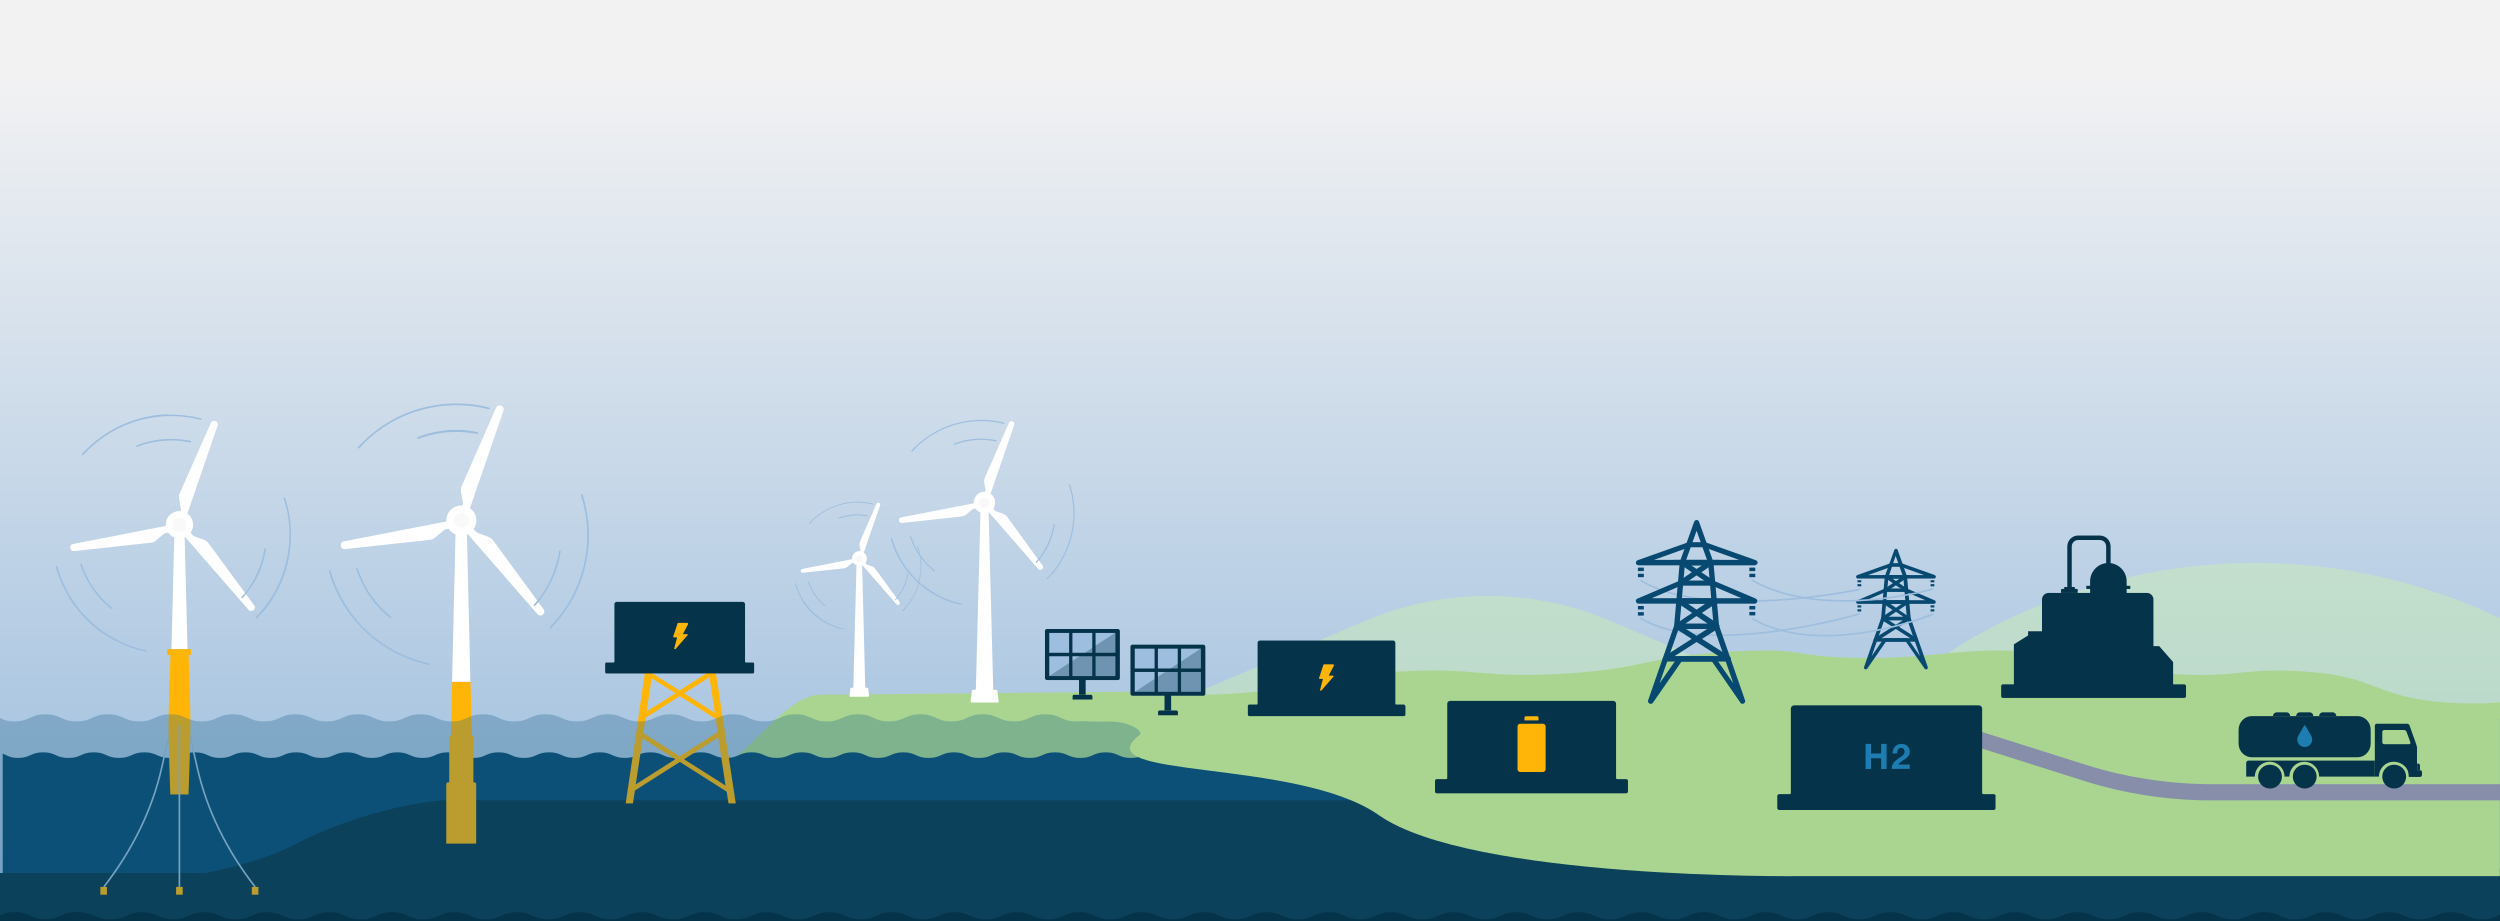 <svg xmlns="http://www.w3.org/2000/svg" xmlns:xlink="http://www.w3.org/1999/xlink" id="Layer_1" x="0px" y="0px" viewBox="0 0 1512 557.2" style="enable-background:new 0 0 1512 557.2;" xml:space="preserve"><rect x="0" y="0" width="1512" height="557.2" fill="#808080" stroke="none"/><style type="text/css">	.st0{fill:url(#SVGID_1_);}	.st1{opacity:0.5;fill:#CAEDB5;enable-background:new    ;}	.st2{fill:#AAD591;}	.st3{fill:#074970;}	.st4{fill:#05334A;}	.st5{fill:#FFB508;}	.st6{fill:#FFFFFF;}	.st7{fill:#F9F9FA;}	.st8{fill:#9DBEDE;}	.st9{fill:none;stroke:#9DBEDE;stroke-miterlimit:10;}	.st10{opacity:0.3;fill:#1D6387;enable-background:new    ;}	.st11{fill-rule:evenodd;clip-rule:evenodd;fill:#074970;}	.st12{fill:none;stroke:#9DBEDE;stroke-linecap:round;stroke-miterlimit:10;}	.st13{opacity:0.3;fill:#05334A;enable-background:new    ;}	.st14{fill:#868EAA;}	.st15{fill:#1D7DB0;}</style><linearGradient id="SVGID_1_" gradientUnits="userSpaceOnUse" x1="756" y1="837.407" x2="756" y2="186.352" gradientTransform="matrix(1 0 0 -1 0 710)">	<stop offset="0.263" style="stop-color:#F2F2F3"></stop>	<stop offset="1" style="stop-color:#9DBEDE"></stop></linearGradient><rect class="st0" width="1512" height="673"></rect><path class="st1" d="M1512,373.9c-122.8-58.5-272.7-40.2-378.4,54.9l-2.3,2.1H1512V373.9z"></path><path class="st1" d="M826.2,375.3l-111.9,47.5h371l-111.9-47.5C926.4,355.4,873.2,355.4,826.2,375.3z"></path><path class="st2" d="M1512,424.7c-3.2,0.3-6.7,0.5-10.7,0.7h-10.7c-3.6-0.1-7.5-0.3-11.9-0.6c-41.7-3-41.1-15.5-82.7-18.5 c-41.7-3-42.2,4.3-83.9,1.2c-41.7-3-41.1-10.3-82.7-13.3c-41.7-3-56.8,3.7-98.5,3.7c-50.3,0-35.6-6.8-85.8-3.7 c-50.2,3-49.7,10.3-100,13.3c-50.2,3-50.7-4.3-101-1.2c-50.2,3-49.7,10.3-100,13.3c-5.2,0.3-9.9,0.5-14.2,0.6h-13.1 c-25.7-0.6-1.4-2.3-40.5-1.8c-64.5,0.7-177.8,1.8-179.8,1.8c-20.9,0-41.4,34.1-59.9,43.2h342.8c13,0.5,47.4-7.6,66.9-7.6 c18.2,0,103.7-2.7,116.2-3.2l187.1-18.4c12.4,0.5,27.1,0.7,45.3,0.7s32.8-0.3,45.3-0.7h267.8c1.4,0.1,2.8,0.1,4.2,0.2L1512,424.7 L1512,424.7z"></path><path class="st3" d="M1251,461.9c0-0.6-1.6-0.6-1.6-1.3c0-0.6,1.6-0.6,1.6-1.3c0-0.6-1.6-0.6-1.6-1.3c0-0.6,1.1-3,0.8-3 c-7.7-0.6-7.7,3.4-15.4,3.4c-7.7,0-7.7-3.4-15.3-3.4c-7.7,0-7.7,3.4-15.3,3.4s-7.7-3.4-15.3-3.4c-7.7,0-7.7,3.4-15.3,3.4 c-7.7,0-7.7-3.4-15.3-3.4c-7.7,0-7.7,3.4-15.3,3.4c-7.7,0-7.7-3.4-15.3-3.4s-7.7,3.4-15.3,3.4c-7.7,0-7.7-3.4-15.3-3.4 c-7.7,0-7.7,3.4-15.3,3.4s-7.7-3.4-15.3-3.4c-7.7,0-7.7,3.4-15.3,3.4s-7.7-3.4-15.3-3.4c-7.7,0-7.7,3.4-15.3,3.4 c-7.7,0-7.7-3.4-15.3-3.4c-7.7,0-7.7,3.4-15.3,3.4c-7.7,0-7.7-3.4-15.3-3.4c-7.7,0-7.7,3.4-15.3,3.4c-7.7,0-7.7-3.4-15.3-3.4 c-7.7,0-7.7,3.4-15.3,3.4c-7.7,0-7.7-3.4-15.3-3.4c-7.7,0-7.7,3.4-15.3,3.4c-7.7,0-7.7-3.4-15.3-3.4c-7.7,0-7.7,3.4-15.3,3.4 c-7.7,0-7.7-3.4-15.3-3.4c-7.7,0-7.7,3.4-15.3,3.4c-7.7,0-7.7-3.4-15.3-3.4s-7.7,3.4-15.3,3.4c-7.7,0-7.7-3.4-15.3-3.4 c-7.7,0-7.7,3.4-15.3,3.4c-7.7,0-7.7-3.4-15.3-3.4c-7.7,0-7.7,3.4-15.3,3.4c-7.7,0-7.7-3.4-15.3-3.4c-7.7,0-7.7,3.4-15.3,3.4 c-7.7,0-7.7-3.4-15.3-3.4c-7.7,0-7.7,3.4-15.3,3.4c-7.7,0-7.7-3.4-15.3-3.4c-7.7,0-7.7,3.4-15.3,3.4c-7.7,0-7.7-3.4-15.3-3.4 c-7.7,0-7.7,3.4-15.3,3.4c-7.7,0-7.7-3.4-15.3-3.4c-7.7,0-7.7,3.4-15.3,3.4c-7.7,0-7.7-3.4-15.3-3.4c-7.7,0-7.7,3.4-15.3,3.4 c-7.7,0-7.7-3.4-15.3-3.4c-7.7,0-7.7,3.4-15.3,3.4c-7.7,0-7.7-3.4-15.3-3.4c-7.7,0-7.7,3.4-15.3,3.4c-7.7,0-7.7-3.4-15.3-3.4 c-7.7,0-7.7,3.4-15.3,3.4c-7.7,0-7.7-3.4-15.3-3.4s-7.7,3.4-15.3,3.4c-7.7,0-7.7-3.4-15.3-3.4c-7.7,0-7.7,3.4-15.3,3.4 c-7.7,0-7.7-3.4-15.3-3.4c-7.7,0-7.7,3.4-15.3,3.4c-7.7,0-7.7-3.4-15.3-3.4c-7.7,0-7.7,3.4-15.3,3.4c-7.7,0-7.7-3.4-15.3-3.4 c-7.7,0-7.7,3.4-15.3,3.4c-7.7,0-7.7-3.4-15.3-3.4c-7.7,0-7.7,3.4-15.3,3.4c-7.7,0-7.7-3.4-15.3-3.4c-7.7,0-7.7,3.4-15.3,3.4 c-7.7,0-7.7-3.4-15.3-3.4c-7.7,0-7.7,3.4-15.3,3.4c-7.7,0-7.7-3.4-15.3-3.4c-7.7,0-7.7,3.4-15.3,3.4c-7.7,0-7.7-3.4-15.3-3.4 c-7.7,0-7.7,3.4-15.3,3.4c-7.7,0-7.7-3.4-15.3-3.4c-7.7,0-7.7,3.4-15.3,3.4c-7.7,0-7.7-3.4-15.3-3.4c-7.7,0-7.7,3.4-15.3,3.4 c-7.7,0-7.7-3.4-15.3-3.4c-7.7,0-7.7,3.4-15.3,3.4c-7.7,0-7.7-3.4-15.3-3.4c-7.7,0-7.7,3.4-15.3,3.4c-7.7,0-7.7-3.4-15.3-3.4 c-7.7,0-7.7,3.4-15.3,3.4c-4.8,0-6.6-1.6-9.2-2.6v175.3c2.6-1,4.4-2.6,9.2-2.6c7.7,0,7.7,3.4,15.3,3.4c7.7,0,7.7-3.4,15.3-3.4 c7.7,0,7.7,3.4,15.3,3.4c7.7,0,7.7-3.4,15.3-3.4c7.7,0,7.7,3.4,15.3,3.4c7.7,0,7.7-3.4,15.3-3.4c7.7,0,7.7,3.4,15.3,3.4 c7.7,0,7.7-3.4,15.3-3.4c7.7,0,7.7,3.4,15.3,3.4c7.7,0,7.7-3.4,15.3-3.4c7.7,0,7.7,3.4,15.3,3.4c7.7,0,7.7-3.4,15.3-3.4 s7.7,3.4,15.3,3.4s7.7-3.4,15.3-3.4s7.7,3.4,15.3,3.4s7.7-3.4,15.3-3.4c7.7,0,7.7,3.4,15.3,3.4c7.7,0,7.7-3.4,15.3-3.4 c7.7,0,7.7,3.4,15.3,3.4c7.7,0,7.7-3.4,15.3-3.4c7.7,0,7.7,3.4,15.3,3.4c7.7,0,7.7-3.4,15.3-3.4c7.7,0,7.7,3.4,15.3,3.4 c7.7,0,7.7-3.4,15.3-3.4c7.7,0,7.7,3.4,15.3,3.4c7.7,0,7.7-3.4,15.3-3.4s7.7,3.4,15.3,3.4c7.7,0,7.7-3.4,15.3-3.4 c7.7,0,7.7,3.4,15.3,3.4c7.7,0,7.7-3.4,15.3-3.4c7.7,0,7.7,3.4,15.3,3.4c7.7,0,7.7-3.4,15.3-3.4c7.7,0,7.7,3.4,15.3,3.4 c7.7,0,7.7-3.4,15.3-3.4c7.7,0,7.7,3.4,15.3,3.4s7.7-3.4,15.3-3.4c7.7,0,7.7,3.4,15.3,3.4c7.7,0,7.7-3.4,15.3-3.4 c7.7,0,7.7,3.4,15.3,3.4c7.7,0,7.7-3.4,15.3-3.4c7.7,0,7.7,3.4,15.3,3.4c7.7,0,7.7-3.4,15.3-3.4c7.7,0,7.7,3.4,15.3,3.4 c7.7,0,7.7-3.4,15.3-3.4c7.7,0,7.7,3.4,15.3,3.4c7.7,0,7.7-3.4,15.3-3.4c7.7,0,7.7,3.4,15.3,3.4c7.7,0,7.7-3.4,15.3-3.4 c7.7,0,7.7,3.4,15.3,3.4c7.7,0,7.7-3.4,15.3-3.4c7.7,0,7.7,3.4,15.3,3.4c7.7,0,7.7-3.4,15.3-3.4c7.7,0,7.7,3.4,15.3,3.4 c7.7,0,7.7-3.4,15.3-3.4c7.7,0,7.7,3.4,15.3,3.4c7.7,0,7.7-3.4,15.3-3.4c7.7,0,7.7,3.4,15.3,3.4c7.7,0,7.7-3.4,15.3-3.4 c7.7,0,7.7,3.4,15.3,3.4c7.7,0,7.7-3.4,15.3-3.4c7.7,0,7.7,3.4,15.3,3.4c7.7,0,7.7-3.4,15.3-3.4c7.7,0,7.7,3.4,15.3,3.4 c7.7,0,7.7-3.4,15.3-3.4c7.7,0,7.7,3.4,15.3,3.4c7.7,0,7.7-3.4,15.3-3.4s7.7,3.4,15.3,3.4s7.7-3.4,15.3-3.4c7.7,0,7.7,3.4,15.3,3.4 s7.7-3.4,15.3-3.4c7.7,0,7.7,3.4,15.3,3.4s7.7-3.4,15.3-3.4c7.7,0,7.7,3.4,15.3,3.4c7.7,0,7.7-3.4,15.3-3.4s7.7,3.4,15.3,3.4 c7.7,0,7.7-3.4,15.3-3.4c7.7,0,7.7,3.4,15.3,3.4c7.7,0,7.7-3.4,15.3-3.4s7.7,3.4,15.3,3.4c7.7,0,7.7-3.4,15.3-3.4 c7.7,0,7.7,4.1,15.3,3.4c0.3,0-0.7-1.2-0.8-2.7c0-0.6,1.6-0.9,1.6-1.6s-1.6-0.6-1.6-1.3s1.6-0.6,1.6-1.3c0-0.6-1.6-0.6-1.6-1.3 c0-0.6,1.6-0.6,1.6-1.3c0-0.6-1.6-0.6-1.6-1.3c0-0.6,1.6-0.6,1.6-1.3c0-0.6-1.6-0.6-1.6-1.3s1.6-0.6,1.6-1.3s-1.6-0.6-1.6-1.3 s1.6-0.6,1.6-1.3c0-0.6-1.6-0.6-1.6-1.3s1.6-0.6,1.6-1.3c0-0.6-1.6-0.6-1.6-1.3c0-0.6,1.6-0.6,1.6-1.3s-1.6-0.6-1.6-1.3 c0-0.6,1.6-0.6,1.6-1.3c0-0.6-1.6-0.6-1.6-1.3s1.6-0.6,1.6-1.3s-1.6-0.6-1.6-1.3c0-0.6,1.6-69.1,1.6-69.7s-1.6-0.6-1.6-1.3 s1.6-0.6,1.6-1.3s-1.6-0.6-1.6-1.3c0-0.6,1.6-0.6,1.6-1.3c0-0.6-1.6-0.6-1.6-1.3s1.6-0.6,1.6-1.3s-1.6-0.6-1.6-1.3 c0-0.6,1.6-0.6,1.6-1.3c0-0.6-1.6-0.6-1.6-1.3c0-0.6,1.6-0.6,1.6-1.3s-1.6-0.6-1.6-1.3s1.6-0.6,1.6-1.3c0-0.6-1.6-0.6-1.6-1.3 c0-0.6,1.6-0.6,1.6-1.3c0-0.6-1.6-0.6-1.6-1.3c0-0.6,1.6-0.6,1.6-1.3c0-0.6-1.6-0.6-1.6-1.3s1.6-0.6,1.6-1.3c0-0.6-1.6-0.6-1.6-1.3 c0-0.6,1.6-0.6,1.6-1.3s-1.6-0.6-1.6-1.3c0-0.6,1.6-0.6,1.6-1.3c0-0.6-1.6-0.6-1.6-1.3c0-0.6,1.6-0.6,1.6-1.3c0-0.6-1.6-0.6-1.6-1.3 s1.6-0.6,1.6-1.3c0-0.6-1.6-0.6-1.6-1.3c0-0.6,1.6-0.6,1.6-1.3c0-0.6-1.6-0.6-1.6-1.3s1.6-0.6,1.6-1.3s-1.6-0.6-1.6-1.3 s1.6-0.6,1.6-1.3c0-0.6-1.6-0.6-1.6-1.3c0-0.6,1.6-0.6,1.6-1.3s-1.6-0.6-1.6-1.3c0-0.6,1.6-0.6,1.6-1.3c0-0.6-1.6-0.6-1.6-1.3 c0-0.6,1.6-0.6,1.6-1.3c0-0.6-1.6-0.6-1.6-1.3s1.6-0.6,1.6-1.3c0-0.6-1.6-0.6-1.6-1.3c0-0.6,1.6-0.6,1.6-1.3s-1.6-0.6-1.6-1.3 c0-0.6,1.6-0.6,1.6-1.3c0-0.6-1.6-0.6-1.6-1.3c0-0.6,1.6-0.6,1.6-1.3c0-0.6-1.6-0.6-1.6-1.3s1.6-0.6,1.6-1.3c0-0.6-1.6-0.6-1.6-1.3 c0-0.6,1.6-0.6,1.6-1.3c0-0.6-1.6-0.6-1.6-1.3c0-0.6,1.6-0.6,1.6-1.3c0-0.6-1.6-0.6-1.6-1.3c0-0.6,1.6-0.6,1.6-1.3 c0-0.6-1.6-0.6-1.6-1.3C1249.4,462.5,1251,462.5,1251,461.9L1251,461.9z"></path><path class="st4" d="M271.2,483.9c-8.7,0-49.7,4.6-93.2,26.9c-36.7,18.9-90.4,22.1-90.4,22.1l1333.1,5.4v-54.3H271.2z"></path><path class="st5" d="M386.1,433.5l0.1,0.1l-7.8,52.3h4.4l1.2-7.8l27.2-17.3l28.3,18l1.1,7.1h4.4L433,407.1l3-1.9l-1.5-2.4l-2,1.2 l-0.5-3.1l-4.3,0.6l0.7,5l-17.5,11.1l-16.6-10.5l0.8-5.6l-4.3-0.6l-0.5,3.7l-2.9-1.8l-1.5,2.4l4,2.5l-3.8,25.8L386.1,433.5 L386.1,433.5z M438.8,475.1l-25.1-15.9l20.7-13.2L438.8,475.1L438.8,475.1z M429.1,409.6l3.2,21.5l-18.5-11.8L429.1,409.6 L429.1,409.6z M394.1,410.2l14.4,9.1l-17.4,11L394.1,410.2z M390.5,434.1l20.6-13.1l21.7,13.8l1.2,8l-22.9,14.6l-22-14L390.5,434.1 L390.5,434.1z M408.4,459.2l-23.9,15.2l4.2-27.8L408.4,459.2L408.4,459.2z"></path><path class="st4" d="M455.4,400.7h-4.3c-0.3,0-0.5-0.2-0.5-0.5v-34.8c0-0.7-0.6-1.4-1.4-1.4H373c-0.7,0-1.4,0.6-1.4,1.4v34.8 c0,0.3-0.2,0.5-0.5,0.5h-4.3c-0.5,0-0.8,0.4-0.8,0.8v5c0,0.5,0.4,0.8,0.8,0.8h88.5c0.5,0,0.8-0.4,0.8-0.8v-5 C456.2,401.1,455.8,400.7,455.4,400.7z"></path><path class="st5" d="M416.1,377.1c0-0.2-0.2-0.4-0.4-0.4h-5.5c-0.2,0-0.3,0.1-0.4,0.3l-2.6,7.9c-0.1,0.2,0,0.5,0.2,0.6 c0.1,0,0.1,0,0.2,0h1.9l-1.7,6.6c-0.1,0.2,0,0.5,0.3,0.5c0.2,0.1,0.3,0,0.5-0.1l7.2-8.3c0.2-0.2,0.2-0.4,0-0.6 c-0.1-0.1-0.2-0.1-0.3-0.1h-2.5l3.2-6.1C416.1,377.3,416.1,377.2,416.1,377.1L416.1,377.1z"></path><path class="st6" d="M524.7,416h-1c-0.2,0-0.4-0.2-0.4-0.4l-1.9-73.6h-3.4l-1.9,73.6c0,0.2-0.2,0.4-0.4,0.4h-1 c-0.2,0-0.3,0.2-0.4,0.4l-0.5,4.5c0,0.2,0.1,0.5,0.4,0.5h11c0.2,0,0.4-0.2,0.4-0.5l-0.5-4.5C525.1,416.1,524.9,416,524.7,416z"></path><path class="st6" d="M519.8,342.3c2.5,0,4.5-2,4.5-4.5c0-2.5-2-4.5-4.5-4.5c-2.5,0-4.5,2-4.5,4.5 C515.3,340.3,517.3,342.3,519.8,342.3z"></path><path class="st6" d="M519.7,339.6l22.5,25.9c1,1.1,2.7-0.3,1.8-1.5l-14.9-20.3c-0.3-0.5-0.8-0.8-1.4-1l-2.8-1 c-0.4-0.1-0.8-0.4-1-0.7l-2.3-2.6L519.7,339.6L519.7,339.6z"></path><path class="st6" d="M518.9,337.5l-33.7,6.6c-1.5,0.3-1.1,2.5,0.4,2.3l25-2.7c0.6-0.1,1.1-0.3,1.6-0.7l2.3-1.9 c0.3-0.3,0.7-0.5,1.1-0.6l3.5-0.7L518.9,337.5L518.9,337.5z"></path><path class="st6" d="M521.1,338l11.2-32.4c0.5-1.4-1.6-2.2-2.2-0.8l-10.1,23c-0.2,0.5-0.3,1.1-0.2,1.7l0.5,3 c0.1,0.4,0.1,0.8-0.1,1.2L519,337L521.1,338L521.1,338z"></path><path class="st7" d="M519.8,340.1c1.2,0,2.2-1,2.2-2.2c0-1.2-1-2.2-2.2-2.2c-1.2,0-2.2,1-2.2,2.2 C517.5,339.1,518.5,340.1,519.8,340.1z"></path><path class="st8" d="M518.3,303.4c3.2,0,6.4,0.4,9.5,1.2c0.2,0.1,0.5,0.1,0.4,0.4c-0.1,0.3-0.3,0.2-0.5,0.1c-2.6-0.6-5.2-1-7.9-1.1 c-2.9-0.1-5.9,0.1-8.7,0.7c-3.5,0.7-6.8,1.8-10,3.4c-3,1.5-5.8,3.4-8.3,5.6c-1,0.9-2,1.8-2.8,2.8c-0.1,0.1-0.1,0.1-0.2,0.2 c-0.1,0.1-0.2,0.1-0.4,0c-0.1-0.1-0.1-0.3,0-0.4c0.3-0.4,0.7-0.8,1.1-1.1c2.7-2.7,5.8-5.1,9.2-6.9c3.4-1.8,7-3.2,10.7-4 c2.2-0.5,4.4-0.7,6.6-0.8C517.4,303.4,517.9,303.4,518.3,303.4L518.3,303.4z"></path><path class="st8" d="M547.8,368.1c-0.1-0.1-0.2,0-0.2,0.1c-0.4,0.5-0.8,0.9-1.3,1.4c-0.1,0-0.1,0.1-0.2,0.1c-0.1,0.1-0.3,0.1-0.4,0 c-0.1-0.1-0.1-0.3,0-0.4c0.2-0.2,0.4-0.4,0.5-0.6c0.3-0.2,0.5-0.5,0.8-0.8c0.1-0.2,0.3-0.3,0.4-0.5c0,0,0.1,0,0.1,0 c0.3-0.5,0.8-0.8,1.1-1.3c0.1,0,0.1-0.1,0.2-0.2c0.5-0.7,1.1-1.4,1.6-2.2c0.1-0.1,0.2-0.2,0.2-0.4c0.3-0.4,0.6-0.8,0.8-1.2 c1.5-2.5,2.7-5.2,3.6-8.1c0.7-2.3,1.2-4.6,1.5-7c0.3-2.6,0.4-5.2,0.1-7.8c-0.2-2.8-0.8-5.6-1.7-8.4c0-0.1,0-0.1-0.1-0.2 c0-0.2,0-0.3,0.2-0.3c0.2,0,0.3,0,0.3,0.2c0.4,1.1,0.6,2.2,0.9,3.3c0.6,2.8,1,5.6,1,8.5c0,2.5-0.2,4.9-0.7,7.4 c-0.5,2.9-1.4,5.7-2.6,8.5c-0.8,1.8-1.7,3.5-2.8,5.2c-0.7,1.1-1.4,2.1-2.2,3.2c0,0.1-0.1,0.1-0.1,0.2c-0.4,0.4-0.7,0.8-1.1,1.2 C547.8,367.9,547.9,368,547.8,368.1L547.8,368.1z"></path><path class="st8" d="M485,362.9c0-0.2-0.1-0.3-0.2-0.5c-1.5-2.4-2.6-5-3.5-7.7c-0.1-0.2-0.1-0.5-0.3-0.7l0-0.1l0-0.1 c0-0.3-0.1-0.5-0.2-0.8c0-0.2-0.1-0.3,0.1-0.4c0.2,0,0.3,0.1,0.4,0.3c0.4,1.3,0.8,2.5,1.3,3.8c0.7,1.8,1.6,3.6,2.6,5.3 c0.3,0.5,0.6,1,0.9,1.5c0.2,0.2,0.2,0.5,0.5,0.6c0,0.3,0.2,0.4,0.4,0.6c1,1.4,2.1,2.7,3.2,3.9c0.5,0.5,0.9,1,1.4,1.4 c0.4,0.4,0.8,0.7,1.2,1.1c0.4,0.4,0.9,0.8,1.4,1.2c0.2,0.2,0.4,0.4,0.6,0.5c0.1,0.1,0.1,0.1,0.2,0.2c0.6,0.5,1.2,0.9,1.9,1.4 c0.6,0.4,1.1,0.8,1.7,1.1c0.5,0.3,1,0.6,1.5,0.9c0.6,0.3,1.1,0.6,1.7,0.9c1.1,0.5,2.2,1,3.3,1.4c1.1,0.4,2.3,0.8,3.4,1.1 c0.5,0.1,1,0.3,1.6,0.4c0.2,0,0.3,0.1,0.2,0.3c0,0.2-0.2,0.2-0.4,0.2c-1.3-0.3-2.7-0.6-4-1.1c-1.6-0.5-3.2-1.2-4.8-1.9 c-0.4-0.2-0.8-0.4-1.2-0.6c-0.1-0.2-0.3-0.2-0.4-0.2c-0.4-0.2-0.7-0.5-1.1-0.6c-0.3-0.3-0.6-0.4-0.9-0.6c-1-0.7-2-1.3-3-2.1 c-0.1-0.1-0.1-0.1-0.2-0.1c-0.2-0.3-0.5-0.4-0.7-0.6c-0.6-0.5-1.2-1-1.8-1.5c-0.1-0.2-0.4-0.3-0.5-0.5c-1.6-1.5-3-3.1-4.3-4.8 c-0.2-0.3-0.4-0.6-0.7-0.9c-0.1-0.3-0.3-0.4-0.4-0.7c-0.3-0.4-0.6-0.9-0.8-1.3C485.2,362.9,485.1,362.9,485,362.9L485,362.9z"></path><path class="st8" d="M524.6,312.4c-0.5-0.1-1-0.2-1.5-0.3c-2.3-0.4-4.7-0.5-7.1-0.3c-2,0.2-4,0.5-5.9,1c-0.9,0.3-1.9,0.6-2.8,0.9 c-0.1,0-0.2,0.1-0.3,0c-0.1-0.1-0.1-0.1-0.1-0.2c0-0.2,0.1-0.2,0.3-0.3c0.7-0.3,1.5-0.5,2.2-0.8c3.3-1,6.7-1.4,10.2-1.3 c1.6,0.1,3.2,0.3,4.8,0.6c0.1,0,0.2,0.1,0.4,0.1c0.1,0.1,0.2,0.2,0.1,0.3C524.8,312.4,524.7,312.4,524.6,312.4L524.6,312.4z"></path><path class="st8" d="M542.1,362.5c-0.1,0.2-0.3,0.3-0.4,0.5c-0.1,0.1-0.3,0.2-0.4,0.1c-0.2-0.1-0.1-0.3,0-0.4 c0.2-0.2,0.3-0.4,0.5-0.6c1.3-1.5,2.4-3.2,3.4-4.9c1.4-2.5,2.4-5.1,3-7.8c0.2-0.8,0.3-1.5,0.5-2.3c0-0.1,0-0.3,0.2-0.3 c0.2,0,0.3,0.1,0.3,0.3c0,0.3-0.1,0.6-0.1,0.9c-0.6,3.2-1.7,6.3-3.2,9.2C544.7,359.1,543.5,360.8,542.1,362.5L542.1,362.5z"></path><path class="st8" d="M493.8,361.6c-0.8-1-1.5-2.1-2.2-3.2c-0.9-1.5-1.7-3.1-2.3-4.7c-0.2-0.5-0.4-1-0.5-1.5 c-0.1-0.2-0.1-0.3,0.1-0.4c0.2-0.1,0.3,0.1,0.4,0.2c0.4,1.3,0.9,2.5,1.5,3.7c0.2,0.4,0.4,0.8,0.7,1.2c0.3,0.6,0.6,1.1,0.9,1.6 c0.4,0.7,0.9,1.3,1.3,2c1.2,1.7,2.6,3.2,4.2,4.6c0.4,0.3,0.7,0.6,1.1,0.9c0,0,0.1,0.1,0.1,0.1c0.1,0.1,0.2,0.3,0,0.4 c-0.1,0.1-0.3,0.1-0.4,0c-0.2-0.2-0.5-0.4-0.7-0.6c-0.1-0.1-0.2-0.2-0.3-0.2c0-0.1-0.1-0.2-0.2-0.2c-0.8-0.7-1.5-1.4-2.2-2.2 c-0.5-0.5-1-1.1-1.4-1.6L493.8,361.6L493.8,361.6L493.8,361.6z"></path><path class="st6" d="M279,323.9c5.1,0,9.1-4.1,9.1-9.1c0-5.1-4.1-9.1-9.1-9.1c-5.1,0-9.1,4.1-9.1,9.1 C269.8,319.8,273.9,323.9,279,323.9z"></path><path class="st6" d="M278.8,318.3l46.2,53.1c2,2.4,5.6-0.5,3.7-3l-30.5-41.6c-0.7-1-1.7-1.7-2.8-2.1l-5.8-2.1 c-0.8-0.3-1.6-0.8-2.1-1.4l-4.8-5.4L278.8,318.3L278.8,318.3z"></path><path class="st6" d="M277.1,314L208,327.4c-3,0.6-2.3,5.1,0.7,4.7l51.3-5.6c1.2-0.1,2.3-0.6,3.2-1.4l4.8-4c0.7-0.6,1.4-1,2.3-1.1 l7.1-1.4L277.1,314L277.1,314z"></path><path class="st6" d="M281.6,315l22.9-66.6c1-2.9-3.2-4.6-4.5-1.7l-20.8,47.3c-0.5,1.1-0.6,2.3-0.4,3.5l1.1,6.1 c0.2,0.8,0.1,1.7-0.2,2.5l-2.3,6.9L281.6,315L281.6,315z"></path><path class="st7" d="M279,319.3c2.5,0,4.6-2.1,4.6-4.6c0-2.5-2.1-4.6-4.6-4.6c-2.5,0-4.6,2-4.6,4.6 C274.4,317.2,276.4,319.3,279,319.3z"></path><path class="st8" d="M276,244c6.6,0,13.1,0.7,19.4,2.4c0.4,0.1,1,0.1,0.8,0.8c-0.2,0.6-0.7,0.3-1.1,0.2c-5.3-1.3-10.7-2.1-16.2-2.3 c-6-0.2-12,0.2-17.9,1.4c-7.2,1.4-14,3.7-20.5,6.9c-6.1,3.1-11.8,6.9-17,11.5c-2.1,1.8-4,3.7-5.8,5.8c-0.1,0.2-0.3,0.3-0.4,0.4 c-0.2,0.2-0.5,0.3-0.7,0c-0.3-0.3-0.2-0.5,0-0.8c0.7-0.8,1.4-1.6,2.2-2.3c5.6-5.6,11.8-10.4,18.8-14.2c6.9-3.8,14.3-6.5,22-8.1 c4.5-0.9,9-1.5,13.6-1.6C274.2,244,275.1,244,276,244L276,244z"></path><path class="st8" d="M336.5,376.7c-0.2-0.2-0.3,0-0.4,0.1c-0.9,1-1.7,1.9-2.6,2.9c-0.1,0.1-0.2,0.2-0.3,0.3c-0.3,0.2-0.5,0.2-0.7,0 c-0.2-0.2-0.2-0.5,0-0.8c0.4-0.4,0.8-0.7,1.1-1.2c0.6-0.5,1.1-1.1,1.6-1.7c0.3-0.3,0.7-0.6,0.8-1.1c0.1,0,0.1,0,0.2-0.1 c0.7-0.9,1.6-1.7,2.2-2.8c0.2,0,0.3-0.2,0.4-0.3c1.1-1.5,2.2-2.9,3.2-4.5c0.2-0.3,0.4-0.5,0.4-0.8c0.7-0.7,1.2-1.7,1.7-2.6 c3.1-5.2,5.6-10.7,7.4-16.6c1.5-4.7,2.5-9.5,3.1-14.4c0.6-5.3,0.7-10.7,0.3-16c-0.5-5.8-1.6-11.6-3.4-17.1c0-0.1-0.1-0.2-0.1-0.4 c-0.1-0.3,0-0.6,0.3-0.7c0.3-0.1,0.6,0.1,0.7,0.4c0.7,2.2,1.3,4.5,1.8,6.7c1.3,5.7,2,11.5,2,17.4c0,5.1-0.4,10.1-1.4,15.1 c-1.1,6-2.9,11.8-5.3,17.4c-1.6,3.7-3.5,7.3-5.7,10.7c-1.4,2.2-3,4.4-4.6,6.5c-0.1,0.1-0.2,0.2-0.2,0.4c-0.7,0.8-1.5,1.7-2.3,2.5 C336.4,376.3,336.6,376.5,336.5,376.7L336.5,376.7z"></path><path class="st8" d="M207.7,366c0-0.4-0.2-0.7-0.4-1c-3-5-5.4-10.3-7.3-15.8c-0.2-0.5-0.3-1-0.5-1.5c0-0.1,0-0.1,0-0.2 c0-0.1,0-0.1-0.1-0.2c-0.1-0.6-0.3-1.1-0.4-1.6c-0.1-0.4-0.1-0.7,0.3-0.9c0.5-0.1,0.6,0.2,0.7,0.6c0.7,2.6,1.6,5.2,2.6,7.7 c1.5,3.8,3.3,7.4,5.4,10.9c0.6,1,1.2,2.1,1.9,3.1c0.3,0.4,0.5,1,1,1.3c0,0.5,0.4,0.9,0.7,1.3c2,2.8,4.2,5.5,6.6,8.1 c0.9,1,1.8,2,2.9,2.9c0.8,0.8,1.6,1.5,2.4,2.3c0.9,0.9,1.9,1.7,2.9,2.4c0.4,0.3,0.8,0.8,1.3,1c0.1,0.1,0.2,0.2,0.4,0.3 c1.3,1,2.5,1.9,3.9,2.8c1.2,0.8,2.3,1.6,3.6,2.2c1,0.7,2.1,1.2,3.1,1.8c1.1,0.7,2.4,1.3,3.6,1.8c2.2,1.1,4.5,2,6.8,2.8 c2.3,0.8,4.7,1.6,7.1,2.2c1.1,0.3,2.1,0.6,3.2,0.8c0.4,0.1,0.6,0.3,0.5,0.7c-0.1,0.4-0.4,0.5-0.7,0.4c-2.7-0.6-5.4-1.3-8.1-2.2 c-3.4-1.1-6.6-2.5-9.8-4c-0.8-0.4-1.6-0.8-2.4-1.2c-0.2-0.3-0.6-0.4-0.8-0.5c-0.8-0.4-1.4-0.9-2.3-1.2c-0.5-0.6-1.2-0.8-1.9-1.2 c-2.1-1.3-4.2-2.7-6.1-4.2c-0.2-0.1-0.3-0.2-0.5-0.2c-0.3-0.5-1-0.7-1.4-1.2c-1.2-1-2.5-2.1-3.7-3.1c-0.3-0.5-0.7-0.7-1.1-1.1 c-3.2-3.1-6.2-6.4-8.9-9.9c-0.5-0.6-0.8-1.3-1.4-1.8c-0.2-0.5-0.6-0.9-0.9-1.4c-0.6-0.9-1.2-1.8-1.7-2.7 C207.9,366,207.8,366,207.7,366L207.7,366z"></path><path class="st8" d="M288.8,262.5c-1.1-0.2-2.1-0.4-3.2-0.5c-4.8-0.8-9.7-0.9-14.5-0.6c-4.1,0.3-8.1,1-12.1,2.1 c-1.9,0.5-3.8,1.2-5.7,1.9c-0.2,0.1-0.4,0.2-0.7,0c-0.2-0.1-0.3-0.3-0.3-0.5c0-0.3,0.3-0.5,0.5-0.6c1.5-0.6,3-1.1,4.5-1.6 c6.8-2.1,13.8-2.9,20.9-2.7c3.3,0.1,6.6,0.5,9.9,1.2c0.3,0,0.5,0.1,0.7,0.2c0.3,0.1,0.3,0.3,0.3,0.6 C289.2,262.4,289,262.5,288.8,262.5L288.8,262.5z"></path><path class="st8" d="M324.7,365.2c-0.3,0.3-0.6,0.7-0.9,1c-0.3,0.3-0.6,0.5-0.9,0.2c-0.3-0.3-0.2-0.6,0.1-0.9c0.3-0.4,0.6-0.8,1-1.1 c2.7-3.1,5-6.5,7-10.1c2.8-5,4.8-10.4,6.2-16c0.4-1.6,0.7-3.1,0.9-4.7c0-0.3,0.1-0.5,0.4-0.6c0.4-0.1,0.7,0.1,0.6,0.5 c-0.1,0.6-0.1,1.2-0.3,1.8c-1.2,6.7-3.4,13-6.7,18.9C330,358.2,327.5,361.8,324.7,365.2L324.7,365.2z"></path><path class="st8" d="M225.7,363.4c-1.6-2.1-3.2-4.3-4.5-6.6c-1.8-3.1-3.4-6.3-4.7-9.6c-0.4-1-0.7-2-1.1-3c-0.1-0.3-0.1-0.7,0.3-0.8 c0.4-0.1,0.6,0.2,0.7,0.5c0.9,2.6,1.9,5.2,3.1,7.7c0.4,0.8,0.8,1.7,1.3,2.5c0.5,1.2,1.2,2.3,1.9,3.4c0.9,1.4,1.8,2.7,2.8,4 c2.5,3.4,5.4,6.5,8.6,9.4c0.8,0.6,1.5,1.3,2.3,1.9c0.1,0,0.1,0.1,0.2,0.2c0.3,0.2,0.3,0.6,0.1,0.8c-0.2,0.2-0.6,0.2-0.8,0 c-0.5-0.4-1-0.8-1.5-1.2c-0.2-0.2-0.4-0.4-0.7-0.4c0-0.2-0.2-0.4-0.3-0.5c-1.6-1.4-3.2-2.9-4.6-4.5c-1-1.1-2-2.3-3-3.4l-0.1-0.1 L225.7,363.4L225.7,363.4z"></path><path class="st5" d="M271.7,485.9h14.6l-1.7-73.6h-11.1L271.7,485.9z"></path><path class="st6" d="M284.5,412.3l-2.1-89.3h-6.9l-2.1,89.3H284.5z"></path><path class="st5" d="M272.5,444.9h12.9c0.5,0,0.9,0.4,0.9,0.9v29.8h-14.6v-29.8C271.7,445.3,272.1,444.9,272.5,444.9L272.5,444.9z"></path><path class="st5" d="M270.9,473.2H287c0.5,0,1,0.4,1,1v36h-18.1v-36C269.9,473.6,270.4,473.2,270.9,473.2z"></path><path class="st4" d="M1512,528H0v180h1512V528z"></path><path class="st6" d="M108.5,325.7c4.6,0,8.3-3.7,8.3-8.3s-3.7-8.3-8.3-8.3s-8.3,3.7-8.3,8.3S103.9,325.7,108.5,325.7z"></path><path class="st6" d="M108.4,320.7l41.9,48.1c1.8,2.1,5.1-0.5,3.4-2.7L126,328.4c-0.7-0.9-1.5-1.5-2.6-1.9l-5.3-1.9 c-0.7-0.3-1.4-0.7-1.9-1.3l-4.3-4.9L108.4,320.7L108.4,320.7z"></path><path class="st6" d="M106.8,316.8L44.2,329c-2.8,0.5-2.1,4.6,0.7,4.3l46.5-5.1c1.1-0.1,2.1-0.6,2.9-1.3l4.3-3.6 c0.6-0.5,1.3-0.9,2.1-1l6.4-1.3L106.8,316.8L106.8,316.8z"></path><path class="st6" d="M110.9,317.7l20.7-60.3c0.9-2.6-2.9-4.2-4.1-1.6l-18.9,42.8c-0.4,1-0.5,2.1-0.3,3.2l1,5.5 c0.2,0.8,0.1,1.6-0.2,2.3l-2.1,6.2L110.9,317.7z"></path><path class="st7" d="M108.5,321.6c2.3,0,4.2-1.9,4.2-4.2s-1.9-4.2-4.2-4.2c-2.3,0-4.2,1.9-4.2,4.2S106.2,321.6,108.5,321.6z"></path><path class="st8" d="M103.5,250.8c6,0,11.8,0.7,17.6,2.1c0.4,0.1,0.9,0.1,0.8,0.7c-0.2,0.5-0.6,0.3-1,0.2c-4.8-1.2-9.7-1.9-14.6-2.1 c-5.5-0.2-10.9,0.2-16.3,1.2c-6.5,1.2-12.7,3.3-18.6,6.3c-5.6,2.8-10.7,6.3-15.4,10.4c-1.9,1.6-3.6,3.4-5.3,5.2 c-0.1,0.1-0.3,0.3-0.4,0.4c-0.2,0.2-0.4,0.3-0.7,0c-0.2-0.2-0.2-0.5,0-0.7c0.7-0.7,1.3-1.4,2-2.1c5.1-5.1,10.7-9.4,17.1-12.9 c6.3-3.4,12.9-5.9,20-7.4c4.1-0.9,8.2-1.4,12.3-1.5C101.9,250.8,102.7,250.8,103.5,250.8L103.5,250.8z"></path><path class="st8" d="M158.4,371.1c-0.2-0.2-0.3,0-0.4,0.1c-0.8,0.9-1.6,1.7-2.4,2.6c-0.1,0.1-0.2,0.2-0.3,0.2 c-0.2,0.2-0.5,0.2-0.7,0c-0.2-0.2-0.2-0.5,0-0.7c0.3-0.4,0.7-0.7,1-1.1c0.5-0.4,1-1,1.4-1.5c0.3-0.3,0.6-0.5,0.7-1c0,0,0.1,0,0.1,0 c0.6-0.8,1.4-1.6,2-2.5c0.2,0,0.3-0.2,0.4-0.3c1-1.3,2-2.7,2.9-4c0.2-0.2,0.4-0.4,0.4-0.7c0.7-0.7,1-1.5,1.5-2.3 c2.8-4.7,5.1-9.7,6.7-15c1.3-4.3,2.3-8.6,2.8-13.1c0.6-4.8,0.7-9.7,0.3-14.5c-0.4-5.3-1.5-10.5-3.1-15.5c0-0.1-0.1-0.2-0.1-0.3 c-0.1-0.3,0-0.6,0.3-0.6c0.3-0.1,0.5,0.1,0.6,0.4c0.7,2,1.2,4,1.7,6.1c1.2,5.2,1.8,10.4,1.8,15.7c0,4.6-0.4,9.2-1.2,13.7 c-1,5.4-2.6,10.7-4.8,15.7c-1.5,3.4-3.2,6.6-5.1,9.7c-1.3,2-2.7,4-4.1,5.9c-0.1,0.1-0.2,0.2-0.2,0.4c-0.7,0.8-1.4,1.5-2.1,2.3 C158.3,370.7,158.4,370.9,158.4,371.1L158.4,371.1z"></path><path class="st8" d="M41.6,361.4c0-0.3-0.2-0.6-0.3-0.9c-2.7-4.5-4.9-9.3-6.6-14.3c-0.2-0.5-0.3-0.9-0.5-1.4c0-0.1,0-0.1,0-0.2 c0,0,0-0.1-0.1-0.1c0-0.5-0.3-1-0.4-1.5c-0.1-0.3-0.1-0.6,0.3-0.8c0.4-0.1,0.6,0.2,0.7,0.6c0.7,2.4,1.5,4.7,2.4,7 c1.4,3.4,3,6.7,4.8,9.9c0.6,0.9,1.1,1.9,1.7,2.8c0.3,0.4,0.4,0.9,0.9,1.1c0,0.5,0.4,0.8,0.7,1.2c1.8,2.6,3.8,5,6,7.3 c0.8,0.9,1.7,1.8,2.6,2.6c0.7,0.7,1.5,1.4,2.2,2.1c0.8,0.8,1.7,1.5,2.6,2.2c0.4,0.3,0.7,0.7,1.2,0.9c0.1,0.1,0.2,0.2,0.3,0.3 c1.1,0.9,2.3,1.7,3.5,2.5c1.1,0.7,2.1,1.4,3.3,2c0.9,0.6,1.9,1.1,2.8,1.6c1,0.6,2.1,1.1,3.2,1.7c2,1,4.1,1.8,6.1,2.6 c2.1,0.8,4.2,1.5,6.4,2c1,0.2,1.9,0.5,2.9,0.7c0.3,0.1,0.5,0.2,0.5,0.6c-0.1,0.4-0.3,0.4-0.7,0.3c-2.5-0.5-4.9-1.2-7.4-2 c-3.1-1-6-2.2-8.9-3.6c-0.7-0.3-1.5-0.8-2.2-1.1c-0.2-0.3-0.5-0.3-0.8-0.4c-0.7-0.3-1.3-0.8-2.1-1.1c-0.5-0.5-1.1-0.8-1.7-1.1 c-1.9-1.2-3.8-2.5-5.6-3.8c-0.1-0.1-0.3-0.2-0.4-0.2c-0.3-0.5-0.9-0.7-1.2-1.1c-1.1-0.9-2.2-1.9-3.3-2.8c-0.3-0.4-0.7-0.6-1-1 c-2.9-2.8-5.6-5.8-8-9c-0.4-0.6-0.8-1.2-1.3-1.6c-0.2-0.5-0.6-0.8-0.8-1.2c-0.5-0.8-1.1-1.6-1.6-2.5 C41.8,361.4,41.7,361.4,41.6,361.4L41.6,361.4z"></path><path class="st8" d="M115.2,267.6c-1-0.2-1.9-0.3-2.9-0.5c-4.4-0.7-8.8-0.9-13.2-0.5c-3.7,0.3-7.4,0.9-10.9,1.9 c-1.7,0.5-3.4,1.1-5.1,1.7c-0.2,0.1-0.4,0.2-0.6,0c-0.1-0.1-0.2-0.2-0.2-0.4c0-0.3,0.2-0.4,0.5-0.5c1.4-0.5,2.7-1,4.1-1.4 c6.2-1.9,12.5-2.7,18.9-2.4c3,0.1,6,0.5,8.9,1c0.2,0,0.5,0.1,0.7,0.2c0.2,0.1,0.3,0.3,0.2,0.6C115.5,267.5,115.4,267.6,115.2,267.6 L115.2,267.6z"></path><path class="st8" d="M147.7,360.7c-0.3,0.3-0.5,0.6-0.8,0.9c-0.2,0.3-0.5,0.4-0.8,0.2c-0.3-0.2-0.2-0.5,0.1-0.8 c0.3-0.3,0.6-0.7,0.9-1c2.4-2.8,4.5-5.9,6.3-9.1c2.5-4.6,4.4-9.4,5.6-14.5c0.3-1.4,0.6-2.8,0.8-4.3c0-0.2,0.1-0.5,0.4-0.5 c0.3-0.1,0.6,0.1,0.6,0.5c0,0.6-0.1,1.1-0.2,1.6c-1.1,6-3.1,11.8-6,17.1C152.5,354.3,150.2,357.6,147.7,360.7L147.7,360.7z"></path><path class="st8" d="M58,359c-1.5-1.9-2.9-3.9-4.1-6c-1.7-2.8-3.1-5.7-4.3-8.7c-0.3-0.9-0.7-1.8-1-2.7c-0.1-0.3-0.1-0.6,0.2-0.8 c0.4-0.1,0.5,0.1,0.7,0.5c0.8,2.4,1.7,4.7,2.9,7c0.4,0.8,0.7,1.6,1.2,2.3c0.5,1.1,1.1,2.1,1.7,3c0.8,1.3,1.6,2.5,2.5,3.6 c2.3,3.1,4.9,5.9,7.8,8.5c0.7,0.6,1.4,1.1,2.1,1.7c0.1,0,0.1,0.1,0.1,0.1c0.3,0.2,0.3,0.5,0.1,0.8c-0.2,0.2-0.5,0.2-0.7,0 c-0.5-0.4-0.9-0.7-1.3-1.1c-0.2-0.2-0.4-0.4-0.6-0.4c0-0.2-0.2-0.3-0.3-0.4c-1.5-1.3-2.9-2.6-4.2-4.1c-0.9-1-1.8-2-2.7-3.1l0-0.1 L58,359L58,359z"></path><path class="st6" d="M113.4,392.6l-1.7-67.5h-6.3l-1.7,67.5H113.4z"></path><path class="st5" d="M115.1,392.6h-13.6c-0.2,0-0.4,0.2-0.4,0.4v2.8c0,0.2,0.2,0.4,0.4,0.4h13.6c0.2,0,0.4-0.2,0.4-0.4V393 C115.5,392.7,115.3,392.6,115.1,392.6z"></path><path class="st5" d="M110.5,536.4h-4v4.7h4V536.4z"></path><path class="st9" d="M62.8,536.4c17.4-22.4,29.3-46.8,35-72.1l5.9-26"></path><path class="st9" d="M154.3,536.4c-17.4-22.4-29.3-46.8-35-72.1l-5.9-26"></path><path class="st5" d="M64.7,536.4h-4v4.7h4V536.4z"></path><path class="st5" d="M156.3,536.4h-4v4.7h4V536.4z"></path><path class="st5" d="M115.2,437.9c0-10.4-1.1-41.8-1.1-41.8h-11c0,0-1.2,32-1.2,42.6c0,10.4,1.1,41.8,1.1,41.8h11 C114,480.6,115.2,448.6,115.2,437.9z"></path><path class="st9" d="M108.5,438.3v98.1"></path><path class="st6" d="M602.6,417.2h-1.4c-0.3,0-0.5-0.3-0.5-0.6l-2.8-106.8h-4.9l-2.8,106.8c0,0.3-0.2,0.6-0.5,0.6h-1.4 c-0.3,0-0.5,0.2-0.5,0.5l-0.8,6.5c0,0.4,0.2,0.7,0.5,0.7h16c0.3,0,0.6-0.3,0.5-0.7l-0.8-6.5C603.1,417.5,602.8,417.2,602.6,417.2z"></path><path class="st6" d="M595.4,310.4c3.6,0,6.5-2.9,6.5-6.5s-2.9-6.5-6.5-6.5c-3.6,0-6.5,2.9-6.5,6.5S591.8,310.4,595.4,310.4z"></path><path class="st6" d="M595.2,306.5l32.7,37.6c1.4,1.7,4-0.4,2.6-2.1L609,312.4c-0.5-0.7-1.2-1.2-2-1.5l-4.1-1.5 c-0.6-0.2-1.1-0.5-1.5-1l-3.4-3.8L595.2,306.5z"></path><path class="st6" d="M594,303.4l-48.9,9.5c-2.2,0.4-1.7,3.6,0.5,3.4l36.3-4c0.8-0.1,1.6-0.5,2.3-1l3.4-2.8c0.5-0.4,1-0.7,1.6-0.8 l5-1L594,303.4z"></path><path class="st6" d="M597.2,304.1l16.2-47.1c0.7-2.1-2.3-3.2-3.2-1.2l-14.7,33.4c-0.3,0.8-0.4,1.6-0.3,2.5l0.8,4.3 c0.1,0.6,0.1,1.2-0.1,1.8l-1.6,4.9L597.2,304.1L597.2,304.1z"></path><path class="st7" d="M595.3,307.2c1.8,0,3.2-1.5,3.2-3.2c0-1.8-1.5-3.2-3.2-3.2c-1.8,0-3.2,1.5-3.2,3.2 C592.1,305.7,593.6,307.2,595.3,307.2z"></path><path class="st8" d="M593.2,253.9c4.7,0,9.2,0.5,13.8,1.7c0.3,0.1,0.7,0.1,0.6,0.5c-0.1,0.4-0.5,0.2-0.8,0.2 c-3.8-0.9-7.6-1.5-11.4-1.6c-4.3-0.2-8.5,0.2-12.7,1c-5.1,1-9.9,2.6-14.5,4.9c-4.4,2.2-8.4,4.9-12,8.1c-1.4,1.3-2.8,2.6-4.1,4.1 c-0.1,0.1-0.2,0.2-0.3,0.3c-0.2,0.2-0.3,0.2-0.5,0c-0.2-0.2-0.1-0.4,0-0.6c0.5-0.6,1-1.1,1.5-1.6c4-4,8.4-7.3,13.3-10 c4.9-2.7,10.1-4.6,15.6-5.7c3.2-0.7,6.4-1.1,9.6-1.2C591.9,253.9,592.6,253.9,593.2,253.9L593.2,253.9z"></path><path class="st8" d="M636,347.8c-0.2-0.2-0.2,0-0.3,0.1c-0.6,0.7-1.2,1.4-1.8,2c-0.1,0.1-0.2,0.1-0.2,0.2c-0.2,0.1-0.4,0.2-0.5,0 c-0.1-0.2-0.1-0.4,0-0.5c0.3-0.3,0.6-0.5,0.8-0.8c0.4-0.3,0.8-0.8,1.1-1.2c0.2-0.2,0.5-0.4,0.6-0.7c0,0,0.1,0,0.1,0 c0.5-0.7,1.1-1.2,1.5-2c0.2,0,0.2-0.1,0.3-0.2c0.8-1,1.5-2.1,2.3-3.2c0.1-0.2,0.3-0.3,0.3-0.6c0.5-0.5,0.8-1.2,1.2-1.8 c2.2-3.7,4-7.6,5.2-11.7c1-3.3,1.8-6.7,2.2-10.2c0.5-3.8,0.5-7.6,0.2-11.4c-0.3-4.1-1.2-8.2-2.4-12.1c0-0.1-0.1-0.2-0.1-0.3 c-0.1-0.2,0-0.4,0.2-0.5c0.2-0.1,0.4,0.1,0.5,0.3c0.5,1.6,0.9,3.2,1.3,4.8c0.9,4,1.4,8.1,1.4,12.3c0,3.6-0.3,7.2-1,10.7 c-0.8,4.2-2,8.3-3.8,12.3c-1.1,2.6-2.5,5.1-4,7.6c-1,1.6-2.1,3.1-3.2,4.6c-0.1,0.1-0.2,0.2-0.2,0.3c-0.5,0.6-1.1,1.2-1.6,1.8 C636,347.5,636.1,347.6,636,347.8L636,347.8z"></path><path class="st8" d="M544.9,340.2c0-0.3-0.1-0.5-0.3-0.7c-2.1-3.5-3.8-7.3-5.1-11.2c-0.1-0.4-0.2-0.7-0.4-1.1c0-0.1,0-0.1,0-0.2 l0-0.1c0-0.4-0.2-0.8-0.3-1.2c-0.1-0.3-0.1-0.5,0.2-0.6c0.3-0.1,0.4,0.2,0.5,0.4c0.5,1.9,1.1,3.7,1.9,5.5c1.1,2.7,2.3,5.2,3.8,7.7 c0.4,0.7,0.8,1.5,1.3,2.2c0.2,0.3,0.3,0.7,0.7,0.9c0,0.4,0.3,0.6,0.5,0.9c1.4,2,3,3.9,4.6,5.7c0.7,0.7,1.3,1.4,2.1,2.1 c0.6,0.5,1.2,1.1,1.7,1.6c0.6,0.6,1.3,1.2,2.1,1.7c0.3,0.2,0.6,0.6,0.9,0.7c0.1,0.1,0.2,0.2,0.3,0.2c0.9,0.7,1.8,1.4,2.7,2 c0.8,0.5,1.7,1.1,2.5,1.6c0.7,0.5,1.4,0.9,2.2,1.3c0.8,0.5,1.7,0.9,2.5,1.3c1.6,0.7,3.2,1.4,4.8,2c1.6,0.6,3.3,1.1,5,1.6 c0.8,0.2,1.5,0.4,2.3,0.5c0.3,0,0.4,0.2,0.4,0.5c-0.1,0.3-0.3,0.3-0.5,0.3c-1.9-0.4-3.9-0.9-5.7-1.5c-2.4-0.8-4.7-1.7-6.9-2.8 c-0.6-0.3-1.1-0.6-1.7-0.8c-0.1-0.2-0.4-0.3-0.6-0.3c-0.5-0.3-1-0.7-1.6-0.8c-0.4-0.4-0.9-0.6-1.3-0.9c-1.5-0.9-2.9-1.9-4.3-3 c-0.1-0.1-0.2-0.2-0.3-0.2c-0.2-0.4-0.7-0.5-1-0.8c-0.9-0.7-1.7-1.5-2.6-2.2c-0.2-0.3-0.5-0.5-0.8-0.8c-2.3-2.2-4.4-4.5-6.3-7 c-0.3-0.4-0.6-0.9-1-1.3c-0.1-0.4-0.4-0.6-0.7-1c-0.4-0.7-0.9-1.3-1.2-1.9C545.1,340.2,545,340.2,544.9,340.2L544.9,340.2z"></path><path class="st8" d="M602.3,267c-0.8-0.1-1.5-0.3-2.2-0.4c-3.4-0.6-6.8-0.7-10.3-0.4c-2.9,0.2-5.7,0.7-8.5,1.5 c-1.4,0.4-2.7,0.8-4,1.3c-0.2,0.1-0.3,0.1-0.5,0c-0.1-0.1-0.2-0.2-0.2-0.3c0-0.2,0.2-0.3,0.4-0.4c1.1-0.4,2.1-0.8,3.2-1.1 c4.8-1.5,9.7-2.1,14.8-1.9c2.3,0.1,4.7,0.4,7,0.8c0.2,0,0.4,0.1,0.5,0.1c0.2,0.1,0.2,0.2,0.2,0.4C602.6,266.9,602.5,267,602.3,267 L602.3,267z"></path><path class="st8" d="M627.7,339.6c-0.2,0.2-0.4,0.5-0.6,0.7c-0.2,0.2-0.4,0.3-0.6,0.1c-0.2-0.2-0.1-0.4,0-0.6 c0.2-0.3,0.5-0.5,0.7-0.8c1.9-2.2,3.5-4.6,4.9-7.1c2-3.6,3.4-7.3,4.4-11.3c0.3-1.1,0.5-2.2,0.7-3.3c0-0.2,0.1-0.4,0.3-0.4 c0.2-0.1,0.5,0.1,0.4,0.4c0,0.4-0.1,0.9-0.2,1.3c-0.9,4.7-2.4,9.2-4.7,13.4C631.5,334.7,629.7,337.2,627.7,339.6z"></path><path class="st8" d="M557.7,338.4c-1.1-1.5-2.2-3-3.2-4.7c-1.3-2.2-2.4-4.4-3.3-6.8c-0.3-0.7-0.5-1.4-0.8-2.1 c-0.1-0.2-0.1-0.5,0.2-0.6c0.3-0.1,0.4,0.1,0.5,0.4c0.6,1.9,1.4,3.7,2.2,5.4c0.3,0.6,0.6,1.2,0.9,1.8c0.4,0.8,0.9,1.6,1.4,2.4 c0.6,1,1.3,1.9,2,2.8c1.8,2.4,3.8,4.6,6.1,6.6c0.5,0.4,1.1,0.9,1.6,1.3c0,0,0.1,0.1,0.1,0.1c0.2,0.2,0.2,0.4,0.1,0.6 c-0.2,0.2-0.4,0.1-0.6,0c-0.4-0.3-0.7-0.6-1-0.9c-0.2-0.1-0.3-0.3-0.5-0.3c0-0.2-0.1-0.2-0.2-0.3c-1.1-1-2.2-2.1-3.2-3.2 c-0.7-0.8-1.4-1.6-2.1-2.4l0-0.1L557.7,338.4L557.7,338.4z"></path><path class="st4" d="M1512,525.5H362c-8.7,0-49.7,2.5-93.2,15c-36.7,10.5-90.4,12.3-90.4,12.3H1512V525.5z"></path><path class="st4" d="M1511,552H0v156h1511V552z"></path><path class="st10" d="M1499.7,432c-9.4,0-9.4,4.3-18.9,4.3c-9.4,0-9.4-4.3-18.9-4.3c-9.4,0-9.4,4.3-18.8,4.3 c-9.4,0-9.4-4.3-18.8-4.3c-9.4,0-9.4,4.3-18.9,4.3c-9.4,0-9.4-4.3-18.9-4.3c-9.4,0-9.4,4.3-18.8,4.3c-9.4,0-9.4-4.3-18.9-4.3 c-9.4,0-9.4,4.3-18.9,4.3c-9.4,0-9.4-4.3-18.8-4.3c-9.4,0-9.4,4.3-18.8,4.3c-9.4,0-9.4-4.3-18.9-4.3c-9.4,0-9.4,4.3-18.8,4.3 c-9.4,0-9.4-4.3-18.9-4.3c-9.4,0-9.4,4.3-18.9,4.3c-9.4,0-9.4-4.3-18.8-4.3c-9.4,0-9.4,4.3-18.8,4.3c-9.4,0-9.4-4.3-18.8-4.3 c-9.4,0-9.4,4.3-18.9,4.3c-9.4,0-9.4-4.3-18.9-4.3c-9.4,0-9.4,4.3-18.8,4.3c-9.4,0-9.4-4.3-18.8-4.3s-9.4,4.3-18.8,4.3 c-9.4,0-9.4-4.3-18.8-4.3c-9.4,0-9.4,4.3-18.9,4.3c-9.4,0-9.4-4.3-18.9-4.3c-9.4,0-9.4,4.3-18.8,4.3c-9.4,0-9.4-4.3-18.9-4.3 c-9.4,0-9.4,4.3-18.9,4.3c-9.4,0-9.4-4.3-18.9-4.3c-9.4,0-9.4,4.3-18.9,4.3c-9.4,0-9.4-4.3-18.9-4.3c-9.4,0-9.4,4.3-18.9,4.3 c-9.4,0-9.4-4.3-18.8-4.3c-9.4,0-9.4,4.3-18.9,4.3c-9.4,0-9.4-4.3-18.9-4.3c-9.4,0-9.4,4.3-18.8,4.3c-9.4,0-9.4-4.3-18.9-4.3 c-9.4,0-9.4,4.3-18.9,4.3c-9.4,0-9.4-4.3-18.8-4.3c-9.4,0-9.4,4.3-18.8,4.3c-9.4,0-9.4-4.3-18.9-4.3c-9.4,0-9.4,4.3-18.9,4.3 c-9.4,0-9.4-4.3-18.9-4.3c-9.4,0-9.4,4.3-18.9,4.3c-9.4,0-9.4-4.3-18.9-4.3c-9.4,0-9.4,4.3-18.9,4.3c-9.4,0-9.4-4.3-18.9-4.3 c-9.4,0-9.4,4.3-18.8,4.3c-9.4,0-9.4-4.3-18.9-4.3c-9.4,0-9.4,4.3-18.9,4.3c-9.4,0-9.4-4.3-18.8-4.3c-9.4,0-9.4,4.3-18.9,4.3 c-9.4,0-9.4-4.3-18.9-4.3c-9.4,0-9.4,4.3-18.9,4.3c-9.4,0-9.4-4.3-18.9-4.3c-9.4,0-9.4,4.3-18.9,4.3c-9.4,0-9.4-4.3-18.9-4.3 c-9.4,0-9.4,4.3-18.9,4.3c-9.4,0-9.4-4.3-18.9-4.3c-9.4,0-9.4,4.3-18.9,4.3c-9.4,0-9.4-4.3-18.9-4.3c-9.4,0-9.4,4.3-18.9,4.3 c-9.4,0-9.4-4.3-18.9-4.3c-9.4,0-9.4,4.3-18.9,4.3c-9.4,0-9.4-4.3-18.9-4.3c-9.4,0-9.4,4.3-18.9,4.3c-9.4,0-9.4-4.3-18.9-4.3 c-9.4,0-9.4,4.3-18.9,4.3c-9.4,0-9.4-4.3-18.9-4.3c-9.4,0-9.4,4.3-18.9,4.3c-9.4,0-9.4-4.3-18.9-4.3c-9.4,0-9.4,4.3-18.9,4.3 c-9.4,0-9.4-4.3-18.9-4.3c-9.4,0-9.4,4.3-18.9,4.3s-9.4-4.3-18.9-4.3s-9.4,4.3-18.9,4.3s-9.4-4.3-18.9-4.3s-9.4,4.3-18.8,4.3 c-5.3,0-7.7-1.6-10.4-2.9v121.1c2.7-1.3,5.1-2.9,10.4-2.9c9.4,0,9.4,4.3,18.9,4.3s9.4-4.3,18.9-4.3S57.6,556,67,556 s9.4-4.3,18.9-4.3c9.4,0,9.4,4.3,18.9,4.3c9.4,0,9.4-4.3,18.9-4.3c9.4,0,9.4,4.3,18.9,4.3s9.4-4.3,18.9-4.3c9.4,0,9.4,4.3,18.9,4.3 c9.4,0,9.4-4.3,18.9-4.3c9.4,0,9.4,4.3,18.9,4.3c9.4,0,9.4-4.3,18.9-4.3c9.4,0,9.4,4.3,18.9,4.3c9.4,0,9.4-4.3,18.9-4.3 s9.4,4.3,18.9,4.3s9.4-4.3,18.9-4.3c9.4,0,9.4,4.3,18.9,4.3c9.4,0,9.4-4.3,18.9-4.3c9.4,0,9.4,4.3,18.9,4.3c9.4,0,9.4-4.3,18.9-4.3 c9.4,0,9.4,4.3,18.9,4.3c9.4,0,9.4-4.3,18.9-4.3c9.4,0,9.4,4.3,18.9,4.3c9.4,0,9.4-4.3,18.9-4.3c9.4,0,9.4,4.3,18.9,4.3 c9.4,0,9.4-4.3,18.9-4.3c9.4,0,9.4,4.3,18.9,4.3c9.4,0,9.4-4.3,18.9-4.3c9.4,0,9.4,4.3,18.9,4.3c9.4,0,9.4-4.3,18.9-4.3 c9.4,0,9.4,4.3,18.9,4.3c9.4,0,9.4-4.3,18.9-4.3c9.4,0,9.4,4.3,18.9,4.3c9.4,0,9.4-4.3,18.9-4.3c9.4,0,9.4,4.3,18.8,4.3 c9.4,0,9.4-4.3,18.9-4.3c9.4,0,9.4,4.3,18.9,4.3c9.4,0,9.4-4.3,18.8-4.3c9.4,0,9.4,4.3,18.9,4.3c9.4,0,9.4-4.3,18.9-4.3 c9.4,0,9.4,4.3,18.8,4.3c9.4,0,9.4-4.3,18.8-4.3c9.4,0,9.4,4.3,18.9,4.3c9.4,0,9.4-4.3,18.9-4.3c9.4,0,9.4,4.3,18.9,4.3 c9.4,0,9.4-4.3,18.9-4.3c9.4,0,9.4,4.3,18.9,4.3c9.4,0,9.4-4.3,18.9-4.3c9.4,0,9.4,4.3,18.9,4.3c9.4,0,9.4-4.3,18.9-4.3 c9.4,0,9.4,4.3,18.9,4.3c9.4,0,9.4-4.3,18.9-4.3c9.4,0,9.4,4.3,18.9,4.3c9.4,0,9.4-4.3,18.9-4.3c9.4,0,9.4,4.3,18.8,4.3 c9.4,0,9.4-4.3,18.8-4.3c9.4,0,9.4,4.3,18.8,4.3c9.4,0,9.4-4.3,18.9-4.3c9.4,0,9.4,4.3,18.8,4.3c9.4,0,9.4-4.3,18.9-4.3 c9.4,0,9.4,4.3,18.8,4.3c9.4,0,9.4-4.3,18.8-4.3c9.4,0,9.4,4.3,18.8,4.3c9.4,0,9.4-4.3,18.8-4.3c9.4,0,9.4,4.3,18.9,4.3 c9.4,0,9.4-4.3,18.8-4.3c9.4,0,9.4,4.3,18.8,4.3c9.4,0,9.4-4.3,18.9-4.3c9.4,0,9.4,4.3,18.8,4.3c9.4,0,9.4-4.3,18.9-4.3 c9.4,0,9.4,4.3,18.8,4.3c9.4,0,9.4-4.3,18.8-4.3s9.4,4.3,18.8,4.3c9.4,0,9.4-4.3,18.8-4.3c9.4,0,9.4,4.3,18.9,4.3 c9.4,0,9.4-4.3,18.8-4.3c9.4,0,9.4,4.3,18.8,4.3c9.4,0,9.4-4.3,18.9-4.3c9.4,0,9.4,4.3,18.8,4.3c6.5,0,8.5-2.1,12.3-3.4V435.4 C1508.2,434.1,1506.2,432,1499.7,432L1499.7,432z"></path><path class="st2" d="M1512,425.9c-14.8,0-28.5,0-28.5,0l-825.9,4.4c-3.5,0-29.5,6.6,13.6,6.1c11.6-0.1,21.1,5.8,17.8,8.3 c-34.2,26.9,95.6,13.6,144.9,48.3c55.5,39.1,254.4,36.9,254.4,36.9h395.1c0,0,13.7,0,28.5,0V425.9L1512,425.9z"></path><path class="st4" d="M983.5,471.2H978c-0.3,0-0.6-0.3-0.6-0.6v-45c0-1-0.8-1.7-1.7-1.7H877c-1,0-1.7,0.8-1.7,1.7v45 c0,0.3-0.3,0.6-0.6,0.6H869c-0.6,0-1.1,0.5-1.1,1.1v6.4c0,0.6,0.5,1.1,1.1,1.1h114.5c0.6,0,1.1-0.5,1.1-1.1v-6.4 C984.6,471.7,984.1,471.2,983.5,471.2z"></path><path class="st5" d="M933.1,437.7h-13.6c-0.9,0-1.7,0.7-1.7,1.7v25.8c0,0.9,0.7,1.7,1.7,1.7h13.6c0.9,0,1.7-0.7,1.7-1.7v-25.8 C934.7,438.4,934,437.7,933.1,437.7z"></path><path class="st5" d="M922.8,433.2h6.9c0.5,0,0.8,0.4,0.8,0.8v1.7H922V434C922,433.5,922.4,433.2,922.8,433.2z"></path><path class="st3" d="M1164.9,404.9c-0.3,0-0.7-0.2-0.9-0.5l-11.3-16.3h-12.1l-11.3,16.3c-0.3,0.4-0.9,0.6-1.4,0.3 c-0.5-0.2-0.7-0.8-0.5-1.3l10.3-29.6l2.2-25.1c0-0.1,0-0.2,0.1-0.3l5.7-15.8c0.2-0.4,0.5-0.7,1-0.7c0.5,0,0.9,0.3,1,0.7l5.6,15.8 c0,0.1,0,0.2,0.1,0.3l2.2,25.1l10.3,29.6c0.2,0.5-0.1,1.1-0.5,1.3C1165.2,404.9,1165.1,404.9,1164.9,404.9L1164.9,404.9z  M1142.1,349.1l-2.2,25.1c0,0.1,0,0.2-0.1,0.3l-7.8,22.3l7.1-10.3c0.2-0.3,0.5-0.5,0.9-0.5h13.2c0.3,0,0.7,0.2,0.9,0.5l7.1,10.3 l-7.8-22.3c0-0.1,0-0.2-0.1-0.3l-2.2-25.1l-4.6-12.9L1142.1,349.1z"></path><path class="st3" d="M1159,388.1h-24.8c-0.5,0-0.9-0.3-1-0.8c-0.1-0.5,0.1-0.9,0.4-1.2l11-7l-6.5-4.1c0,0,0,0,0,0 c-0.1-0.1-0.2-0.2-0.3-0.2c-0.1-0.1-0.1-0.2-0.2-0.3c0,0,0-0.1,0-0.1c0-0.1,0-0.1,0-0.2v0c0-0.1,0-0.2,0-0.3c0,0,0-0.1,0-0.1 c0-0.1,0.1-0.2,0.2-0.3c0.1-0.1,0.2-0.2,0.2-0.2l0,0l6.6-4.4l-5.7-3.8c-0.4-0.3-0.6-0.7-0.4-1.2c0.1-0.4,0.5-0.8,1-0.8h14 c0.5,0,0.9,0.3,1,0.8c0.1,0.4,0,0.9-0.4,1.2l-5.7,3.8l6.6,4.4c0.1,0.1,0.2,0.2,0.3,0.2c0.1,0.1,0.1,0.2,0.2,0.3c0,0,0,0.1,0,0.1 c0,0.1,0,0.2,0,0.3v0v0c0,0,0,0.1,0,0.1v0c0,0.1,0,0.1,0,0.1c0,0.1-0.1,0.2-0.2,0.3c-0.1,0.1-0.2,0.2-0.3,0.3l0,0l-6.5,4.1l11,7 c0.4,0.3,0.6,0.7,0.5,1.2C1159.9,387.8,1159.5,388.1,1159,388.1L1159,388.1z M1137.9,386h17.4l-8.7-5.6L1137.9,386L1137.9,386z  M1142.4,375.2l4.2,2.7l4.2-2.7H1142.4L1142.4,375.2z M1142.3,373h8.8l-4.4-3L1142.3,373z M1143.2,365.2l3.5,2.4l3.5-2.4H1143.2 L1143.2,365.2z"></path><path class="st3" d="M1169.7,365.2h-46.1c-0.5,0-0.9-0.4-1-0.9c-0.1-0.5,0.2-1,0.6-1.2l16.7-7.1c0.1-0.1,0.3-0.1,0.4-0.1h12.7 c0.1,0,0.3,0,0.4,0.1l16.7,7.1c0.5,0.2,0.7,0.7,0.6,1.2C1170.7,364.8,1170.2,365.2,1169.7,365.2z M1128.8,363h35.6l-11.7-5h-12.3 L1128.8,363z"></path><path class="st3" d="M1169.7,349.9h-46.1c-0.5,0-1-0.4-1-0.9c-0.1-0.5,0.2-1,0.7-1.2l19.9-7.1c0.1,0,0.2-0.1,0.4-0.1h6.2 c0.1,0,0.2,0,0.4,0.1l19.9,7.1c0.5,0.2,0.8,0.7,0.7,1.2C1170.7,349.6,1170.2,349.9,1169.7,349.9z M1129.8,347.8h33.8l-14-5h-5.8 L1129.8,347.8z"></path><path class="st3" d="M1140.9,357.9l-1.2-1.8l5.1-3.4l-7.2-4.9h18.2l-7.2,4.9l5,3.4l-1.2,1.8l-5.8-3.9L1140.9,357.9L1140.9,357.9z  M1144.5,349.9l2.2,1.5l2.2-1.5H1144.5z"></path><path class="st11" d="M1169.9,351v1.1c0,0.1-0.1,0.1-0.1,0.1h-2.1c-0.1,0-0.1-0.1-0.1-0.1V351c0-0.1,0.1-0.1,0.1-0.1h2.1 C1169.9,350.9,1169.9,351,1169.9,351z M1125.7,351v1.1c0,0.1-0.1,0.1-0.1,0.1h-2.1c-0.1,0-0.1-0.1-0.1-0.1V351 c0-0.1,0.1-0.1,0.1-0.1h2.1C1125.7,350.9,1125.7,351,1125.7,351z M1125.7,353.4v1.1c0,0.1-0.1,0.1-0.1,0.1h-2.1 c-0.1,0-0.1-0.1-0.1-0.1v-1.1c0-0.1,0.1-0.1,0.1-0.1h2.1C1125.7,353.3,1125.7,353.4,1125.7,353.4z M1167.7,353.3h2.1 c0.1,0,0.1,0.1,0.1,0.1v1.1c0,0.1-0.1,0.1-0.1,0.1h-2.1c-0.1,0-0.1-0.1-0.1-0.1v-1.1C1167.6,353.4,1167.7,353.3,1167.7,353.3z"></path><path class="st11" d="M1169.9,366.2v1.1c0,0.1-0.1,0.1-0.1,0.1h-2.1c-0.1,0-0.1-0.1-0.1-0.1v-1.1c0-0.1,0.1-0.1,0.1-0.1h2.1 C1169.9,366.1,1169.9,366.1,1169.9,366.2z M1125.7,366.2v1.1c0,0.1-0.1,0.1-0.1,0.1h-2.1c-0.1,0-0.1-0.1-0.1-0.1v-1.1 c0-0.1,0.1-0.1,0.1-0.1h2.1C1125.7,366.1,1125.7,366.1,1125.7,366.2z M1125.7,368.6v1.1c0,0.1-0.1,0.1-0.1,0.1h-2.1 c-0.1,0-0.1-0.1-0.1-0.1v-1.1c0-0.1,0.1-0.1,0.1-0.1h2.1C1125.7,368.5,1125.7,368.5,1125.7,368.6z M1167.7,368.5h2.1 c0.1,0,0.1,0.1,0.1,0.1v1.1c0,0.1-0.1,0.1-0.1,0.1h-2.1c-0.1,0-0.1-0.1-0.1-0.1v-1.1C1167.6,368.5,1167.7,368.5,1167.7,368.5z"></path><path class="st12" d="M1124.6,356.5c0,0-91.5,19.2-132.1-5.3"></path><path class="st12" d="M992.4,374c40.7,24.4,132.1-2.7,132.1-2.7"></path><path class="st3" d="M1053.9,425.7c-0.5,0-1-0.2-1.3-0.7l-17.2-24.9h-18.4L999.7,425c-0.5,0.7-1.3,0.9-2.1,0.5 c-0.7-0.4-1.1-1.2-0.8-2l15.7-45.1l3.4-38.3c0-0.1,0-0.3,0.1-0.4l8.6-24.1c0.2-0.6,0.8-1.1,1.5-1.1c0.7,0,1.3,0.4,1.5,1.1l8.6,24.1 c0.1,0.1,0.1,0.3,0.1,0.4l3.4,38.3l15.7,45.1c0.3,0.8-0.1,1.6-0.8,2C1054.4,425.6,1054.1,425.7,1053.9,425.7L1053.9,425.7z  M1019.1,340.6l-3.4,38.3c0,0.1,0,0.3-0.1,0.4l-11.9,34l10.9-15.7c0.3-0.4,0.8-0.7,1.3-0.7h20.2c0.5,0,1,0.3,1.3,0.7l10.9,15.7 l-11.8-34c-0.1-0.1-0.1-0.3-0.1-0.4l-3.3-38.3l-7-19.6L1019.1,340.6z"></path><path class="st3" d="M1045,400.1h-37.7c-0.7,0-1.4-0.5-1.6-1.2c-0.2-0.7,0.1-1.4,0.7-1.8l16.7-10.7l-9.8-6.3c0,0,0,0,0,0 c-0.2-0.1-0.3-0.2-0.4-0.4c-0.1-0.1-0.2-0.3-0.2-0.5c0-0.1,0-0.1,0-0.2c0-0.1,0-0.2,0-0.2v0c0-0.1,0-0.3,0-0.4c0,0,0-0.1,0-0.1 c0.1-0.2,0.1-0.4,0.3-0.5c0.1-0.1,0.2-0.3,0.4-0.4l0,0l0,0l10-6.7l-8.6-5.8c-0.6-0.4-0.9-1.1-0.6-1.8c0.2-0.7,0.8-1.2,1.6-1.2h21.3 c0.7,0,1.3,0.5,1.6,1.2c0.2,0.7-0.1,1.4-0.7,1.8l-8.7,5.8l10,6.7c0.2,0.1,0.3,0.2,0.4,0.4c0.1,0.1,0.2,0.3,0.2,0.5c0,0,0,0.1,0,0.1 c0,0.1,0,0.3,0,0.4v0v0c0,0.1,0,0.1,0,0.2v0c0,0.1,0,0.2-0.1,0.2c-0.1,0.2-0.1,0.3-0.2,0.5c-0.1,0.2-0.2,0.3-0.4,0.4c0,0,0,0,0,0 l-9.8,6.3l16.7,10.7c0.6,0.4,0.9,1.1,0.7,1.8C1046.3,399.6,1045.7,400.1,1045,400.1L1045,400.1z M1012.8,396.8h26.6l-13.3-8.5 L1012.8,396.8L1012.8,396.8z M1019.7,380.4l6.4,4.1l6.4-4.1H1019.7z M1019.4,377.1h13.3l-6.7-4.5L1019.4,377.1L1019.4,377.1z  M1020.8,365.1l5.3,3.6l5.3-3.6H1020.8L1020.8,365.1z"></path><path class="st3" d="M1061.2,365.1H991c-0.8,0-1.4-0.5-1.6-1.3c-0.2-0.8,0.2-1.5,1-1.8l25.4-10.8c0.2-0.1,0.4-0.1,0.6-0.1h19.4 c0.2,0,0.4,0,0.6,0.1l25.4,10.8c0.7,0.3,1.1,1.1,1,1.8C1062.7,364.5,1062,365.1,1061.2,365.1z M998.9,361.8h54.3l-17.8-7.6h-18.7 L998.9,361.8L998.9,361.8z"></path><path class="st3" d="M1061.2,341.9H991c-0.8,0-1.5-0.6-1.6-1.3c-0.1-0.8,0.3-1.5,1.1-1.8l30.4-10.8c0.2-0.1,0.4-0.1,0.5-0.1h9.5 c0.2,0,0.4,0,0.6,0.1l30.4,10.8c0.8,0.3,1.2,1,1.1,1.8C1062.7,341.3,1062,341.9,1061.2,341.9z M1000.4,338.6h51.4l-21.3-7.6h-8.9 L1000.4,338.6L1000.4,338.6z"></path><path class="st3" d="M1017.3,354l-1.8-2.7l7.7-5.2l-11-7.5h27.8l-11,7.5l7.7,5.2l-1.8,2.7l-8.8-6L1017.3,354L1017.3,354z  M1022.8,341.9l3.3,2.2l3.3-2.2H1022.8z"></path><path class="st12" d="M1059.8,351c43.1,24.4,109,5.3,109,5.3"></path><path class="st12" d="M1060,374.3c43.1,24.4,108.9-2.8,108.9-2.8"></path><path class="st11" d="M1061.6,343.5v1.7c0,0.1-0.1,0.2-0.2,0.2h-3.2c-0.1,0-0.2-0.1-0.2-0.2v-1.7c0-0.1,0.1-0.2,0.2-0.2h3.2 C1061.5,343.3,1061.6,343.4,1061.6,343.5z M994.2,343.5v1.7c0,0.1-0.1,0.2-0.2,0.2h-3.2c-0.1,0-0.2-0.1-0.2-0.2v-1.7 c0-0.1,0.1-0.2,0.2-0.2h3.2C994.1,343.3,994.2,343.4,994.2,343.5z M994.2,347.2v1.7c0,0.1-0.1,0.2-0.2,0.2h-3.2 c-0.1,0-0.2-0.1-0.2-0.2v-1.7c0-0.1,0.1-0.2,0.2-0.2h3.2C994.1,347,994.2,347.1,994.2,347.2z M1058.2,347h3.2c0.1,0,0.2,0.1,0.2,0.2 v1.7c0,0.1-0.1,0.2-0.2,0.2h-3.2c-0.1,0-0.2-0.1-0.2-0.2v-1.7C1058,347.1,1058.1,347,1058.2,347z"></path><path class="st11" d="M1061.6,366.7v1.7c0,0.1-0.1,0.2-0.2,0.2h-3.2c-0.1,0-0.2-0.1-0.2-0.2v-1.7c0-0.1,0.1-0.2,0.2-0.2h3.2 C1061.5,366.5,1061.6,366.6,1061.6,366.7z M994.2,366.7v1.7c0,0.1-0.1,0.2-0.2,0.2h-3.2c-0.1,0-0.2-0.1-0.2-0.2v-1.7 c0-0.1,0.1-0.2,0.2-0.2h3.2C994.1,366.5,994.2,366.6,994.2,366.7z M994.2,370.4v1.7c0,0.1-0.1,0.2-0.2,0.2h-3.2 c-0.1,0-0.2-0.1-0.2-0.2v-1.7c0-0.1,0.1-0.2,0.2-0.2h3.2C994.1,370.1,994.2,370.2,994.2,370.4z M1058.2,370.1h3.2 c0.1,0,0.2,0.1,0.2,0.2v1.7c0,0.1-0.1,0.2-0.2,0.2h-3.2c-0.1,0-0.2-0.1-0.2-0.2v-1.7C1058,370.2,1058.1,370.1,1058.2,370.1z"></path><path class="st4" d="M848.9,426.1h-4.5c-0.3,0-0.5-0.2-0.5-0.5v-36.8c0-0.8-0.6-1.4-1.4-1.4h-80.5c-0.8,0-1.4,0.6-1.4,1.4v36.8 c0,0.3-0.2,0.5-0.5,0.5h-4.5c-0.5,0-0.9,0.4-0.9,0.9v5.2c0,0.5,0.4,0.9,0.9,0.9h93.5c0.5,0,0.9-0.4,0.9-0.9V427 C849.8,426.5,849.4,426.1,848.9,426.1L848.9,426.1z"></path><path class="st5" d="M806.7,402.2c0-0.2-0.2-0.4-0.4-0.4h-5.5c-0.2,0-0.3,0.1-0.4,0.3l-2.6,7.9c-0.1,0.2,0,0.5,0.2,0.6 c0.1,0,0.1,0,0.2,0h1.9l-1.7,6.6c-0.1,0.2,0,0.5,0.3,0.5c0.2,0.1,0.3,0,0.5-0.1l7.2-8.3c0.2-0.2,0.2-0.4,0-0.6 c-0.1-0.1-0.2-0.1-0.3-0.1h-2.5l3.2-6.1C806.6,402.4,806.7,402.3,806.7,402.2L806.7,402.2z"></path><path class="st4" d="M656.6,400.2h-4v20h4V400.2z"></path><path class="st4" d="M676.1,380.4h-42.9c-0.6,0-1.2,0.5-1.2,1.2v28.5c0,0.6,0.5,1.2,1.2,1.2h42.9c0.6,0,1.2-0.5,1.2-1.2v-28.5 C677.2,380.9,676.7,380.4,676.1,380.4z"></path><path class="st8" d="M646.6,382.8h-12v12h12V382.8z"></path><path class="st8" d="M660.6,382.8h-12v12h12V382.8z"></path><path class="st8" d="M674.6,382.8h-12v12h12V382.8z"></path><path class="st8" d="M646.6,396.9h-12v12h12V396.9z"></path><path class="st8" d="M660.6,396.9h-12v12h12V396.9z"></path><path class="st8" d="M674.6,396.9h-12v12h12V396.9z"></path><path class="st13" d="M675.5,382l-42.9,28.2h42.9V382z"></path><path class="st4" d="M649.6,420.2h10.1c0.5,0,1,0.4,1,1v1.9h-12v-1.9C648.6,420.6,649.1,420.2,649.6,420.2L649.6,420.2z"></path><path class="st4" d="M708.3,409.8h-4v20h4V409.8z"></path><path class="st4" d="M727.8,389.9h-42.9c-0.6,0-1.2,0.5-1.2,1.2v28.5c0,0.6,0.5,1.2,1.2,1.2h42.9c0.6,0,1.2-0.5,1.2-1.2v-28.5 C728.9,390.5,728.4,389.9,727.8,389.9z"></path><path class="st8" d="M698.3,392.3h-12v12h12V392.3z"></path><path class="st8" d="M712.3,392.3h-12v12h12V392.3z"></path><path class="st8" d="M726.3,392.3h-12v12h12V392.3z"></path><path class="st8" d="M698.3,406.4h-12v12h12V406.4z"></path><path class="st8" d="M712.3,406.4h-12v12h12V406.4z"></path><path class="st8" d="M726.3,406.4h-12v12h12V406.4z"></path><path class="st13" d="M727.2,391.6l-42.9,28.2h42.9V391.6z"></path><path class="st4" d="M701.3,429.7h10.1c0.5,0,1,0.4,1,1v1.9h-12v-1.9C700.3,430.2,700.7,429.7,701.3,429.7L701.3,429.7z"></path><path class="st4" d="M1321.1,413.9h-109.8c-0.5,0-1,0.4-1,1v6.2c0,0.5,0.4,1,1,1h109.8c0.5,0,1-0.4,1-1v-6.2 C1322.1,414.4,1321.6,413.9,1321.1,413.9z"></path><path class="st4" d="M1281,414.4h-63v-24.7l8.6-5.4v-2.5h54.5V414.4z"></path><path class="st4" d="M1314.3,414.4h-54.5v-23.6h46.1l8.4,9.6V414.4z"></path><path class="st4" d="M1239,358.6h59.4c2.2,0,4,1.8,4,4v38.8H1235v-38.8C1235,360.4,1236.8,358.6,1239,358.6L1239,358.6z"></path><path class="st4" d="M1275.1,340.5c6.1,0,11.1,5,11.1,11.1v31.9h-22.1v-31.9C1264.1,345.5,1269,340.5,1275.1,340.5z"></path><path class="st4" d="M1288.4,354.3h-26.6v1.9h26.6V354.3z"></path><path class="st4" d="M1253,356.1h-2.7v-25.6c0-3.6,2.9-6.6,6.5-6.6h13.2c3.6,0,6.5,3,6.5,6.6v12.3h-2.7v-12.3c0-2.2-1.7-3.9-3.8-3.9 h-13.2c-2.1,0-3.8,1.8-3.8,3.9V356.1z"></path><path class="st4" d="M1248.8,355h5.7c0.2,0,0.4,0.2,0.4,0.4v1.1h-6.5v-1.1C1248.4,355.1,1248.6,355,1248.8,355L1248.8,355z"></path><path class="st4" d="M1247,356.2h9.2c0.2,0,0.4,0.2,0.4,0.4v2h-10.1v-2C1246.6,356.4,1246.8,356.2,1247,356.2z"></path><path class="st14" d="M1512,474.3h-173.1c-26.6,0-53-4-77.6-11.8l-81-25.6l-1.6,9.5l81.8,25.9c24.6,7.8,50.9,11.8,77.5,11.8h174 V474.3L1512,474.3z"></path><path class="st4" d="M1461.1,469.9h2.5c0.7,0,1.2-0.5,1.2-1.2V467c0-0.7-0.5-1.2-1.2-1.2h-2.5V469.9z"></path><path class="st4" d="M1463.6,465.8h-1.7v-4h0.5c0.7,0,1.2,0.5,1.2,1.2V465.8L1463.6,465.8z"></path><path class="st4" d="M1461.1,449.5l-3.8-10.7c-0.2-0.7-0.9-1.1-1.6-1.1h-18.2c-0.6,0-1.2,0.5-1.2,1.2v30.8h1.8c0,0,0,0,0,0h0.7 c0-0.9,0.1-1.7,0.3-2.5c1.1-3.7,4.4-6.5,8.6-6.5c4.2,0,8,2.8,8.8,6.3c0.2,0.8,0.3,2.1,0.3,2.9h5v-18.1L1461.1,449.5L1461.1,449.5z  M1457,450.1h-15c-0.7,0-1.2-0.5-1.2-1.2v-6.2c0-0.7,0.5-1.2,1.2-1.2h11.9c0.7,0,1.3,0.4,1.6,1.1l2.3,6.4 C1458,449.5,1457.6,450.1,1457,450.1L1457,450.1z"></path><path class="st4" d="M1359.8,460h76.5v9.7h-33.7c0,0,0,0,0,0c0-5-4-9-9-9c-4.6,0-8.8,3.5-9,9h-2.9c0,0,0,0,0,0c0-4.9-4-9-9-9 c-4.6,0-8.8,3.5-9,9h-5.2v-8.5C1358.7,460.5,1359.2,460,1359.8,460L1359.8,460z"></path><path class="st4" d="M1433.8,449.7c0,4.6-3.6,8.3-8,8.3h-63.9c-4.4,0-8-3.7-8-8.3v-8.3c0-4.6,3.6-8.3,8-8.3h63.9c4.4,0,8,3.7,8,8.3 V449.7z"></path><path class="st4" d="M1402.6,433.1h10.4c0-1.3-1-2.3-2.3-2.3h-5.8C1403.7,430.8,1402.6,431.8,1402.6,433.1z"></path><path class="st4" d="M1388.7,433.1h10.4c0-1.3-1-2.3-2.3-2.3h-5.8C1389.7,430.8,1388.7,431.8,1388.7,433.1z"></path><path class="st4" d="M1374.7,433.1h10.4c0-1.3-1-2.3-2.3-2.3h-5.8C1375.8,430.8,1374.7,431.8,1374.7,433.1z"></path><path class="st15" d="M1393.5,438.9l-3.5,6.1c-1.8,3,0.4,6.8,3.9,6.8s5.7-3.8,3.9-6.8l-3.5-6.1 C1394.1,438.6,1393.7,438.6,1393.5,438.9z"></path><path class="st4" d="M1365.7,469.7c0,4,3.2,7.2,7.2,7.2s7.2-3.2,7.2-7.2c0-4-3.2-7.2-7.2-7.2C1369,462.4,1365.7,465.7,1365.7,469.7z "></path><path class="st4" d="M1386.7,469.7c0,4,3.2,7.2,7.2,7.2s7.2-3.2,7.2-7.2c0-4-3.2-7.2-7.2-7.2 C1389.9,462.4,1386.7,465.7,1386.7,469.7z"></path><path class="st4" d="M1440.8,469.7c0,4,3.2,7.2,7.2,7.2c4,0,7.2-3.2,7.2-7.2c0-4-3.2-7.2-7.2-7.2 C1444,462.4,1440.8,465.7,1440.8,469.7z"></path><path class="st4" d="M1205.8,480.3h-6.3c-0.4,0-0.7-0.3-0.7-0.7v-51c0-1.1-0.9-2-2-2h-111.7c-1.1,0-2,0.9-2,2v51 c0,0.4-0.3,0.7-0.7,0.7h-6.3c-0.7,0-1.2,0.5-1.2,1.2v7.2c0,0.7,0.6,1.2,1.2,1.2h129.6c0.7,0,1.2-0.5,1.2-1.2v-7.2 C1207.1,480.9,1206.5,480.3,1205.8,480.3L1205.8,480.3z"></path><path class="st15" d="M1131.6,449.9v5.8h6.1v-5.8h3.3v15.2h-3.3v-6.5h-6.1v6.5h-3.3v-15.2H1131.6z"></path><path class="st15" d="M1144.9,453.6c0.2-0.7,0.6-1.4,1-1.9c0.5-0.5,1-1,1.7-1.3c0.7-0.3,1.5-0.5,2.4-0.5c0.7,0,1.3,0.1,1.9,0.3 c0.6,0.2,1.2,0.5,1.6,0.9c0.5,0.4,0.8,0.9,1.1,1.5c0.3,0.6,0.4,1.2,0.4,2c0,0.7-0.1,1.4-0.4,1.9c-0.2,0.5-0.6,1-1,1.4 c-0.4,0.4-0.8,0.8-1.3,1.1c-0.5,0.3-1,0.7-1.5,1c-0.5,0.3-1,0.7-1.5,1.1c-0.5,0.4-0.9,0.8-1.3,1.3h7v2.6h-10.9 c0-0.9,0.1-1.6,0.4-2.3c0.2-0.6,0.6-1.2,1-1.7c0.4-0.5,0.9-1,1.5-1.4c0.6-0.4,1.2-0.9,1.8-1.3c0.3-0.2,0.7-0.5,1-0.7 c0.4-0.2,0.7-0.5,1-0.8c0.3-0.3,0.6-0.6,0.8-1c0.2-0.4,0.3-0.8,0.3-1.2c0-0.7-0.2-1.3-0.6-1.7c-0.4-0.4-0.9-0.6-1.6-0.6 c-0.4,0-0.8,0.1-1.1,0.3c-0.3,0.2-0.6,0.5-0.7,0.8c-0.2,0.3-0.3,0.7-0.4,1.1c-0.1,0.4-0.1,0.8-0.1,1.2h-2.9 C1144.6,455.1,1144.7,454.3,1144.9,453.6L1144.9,453.6z"></path></svg>